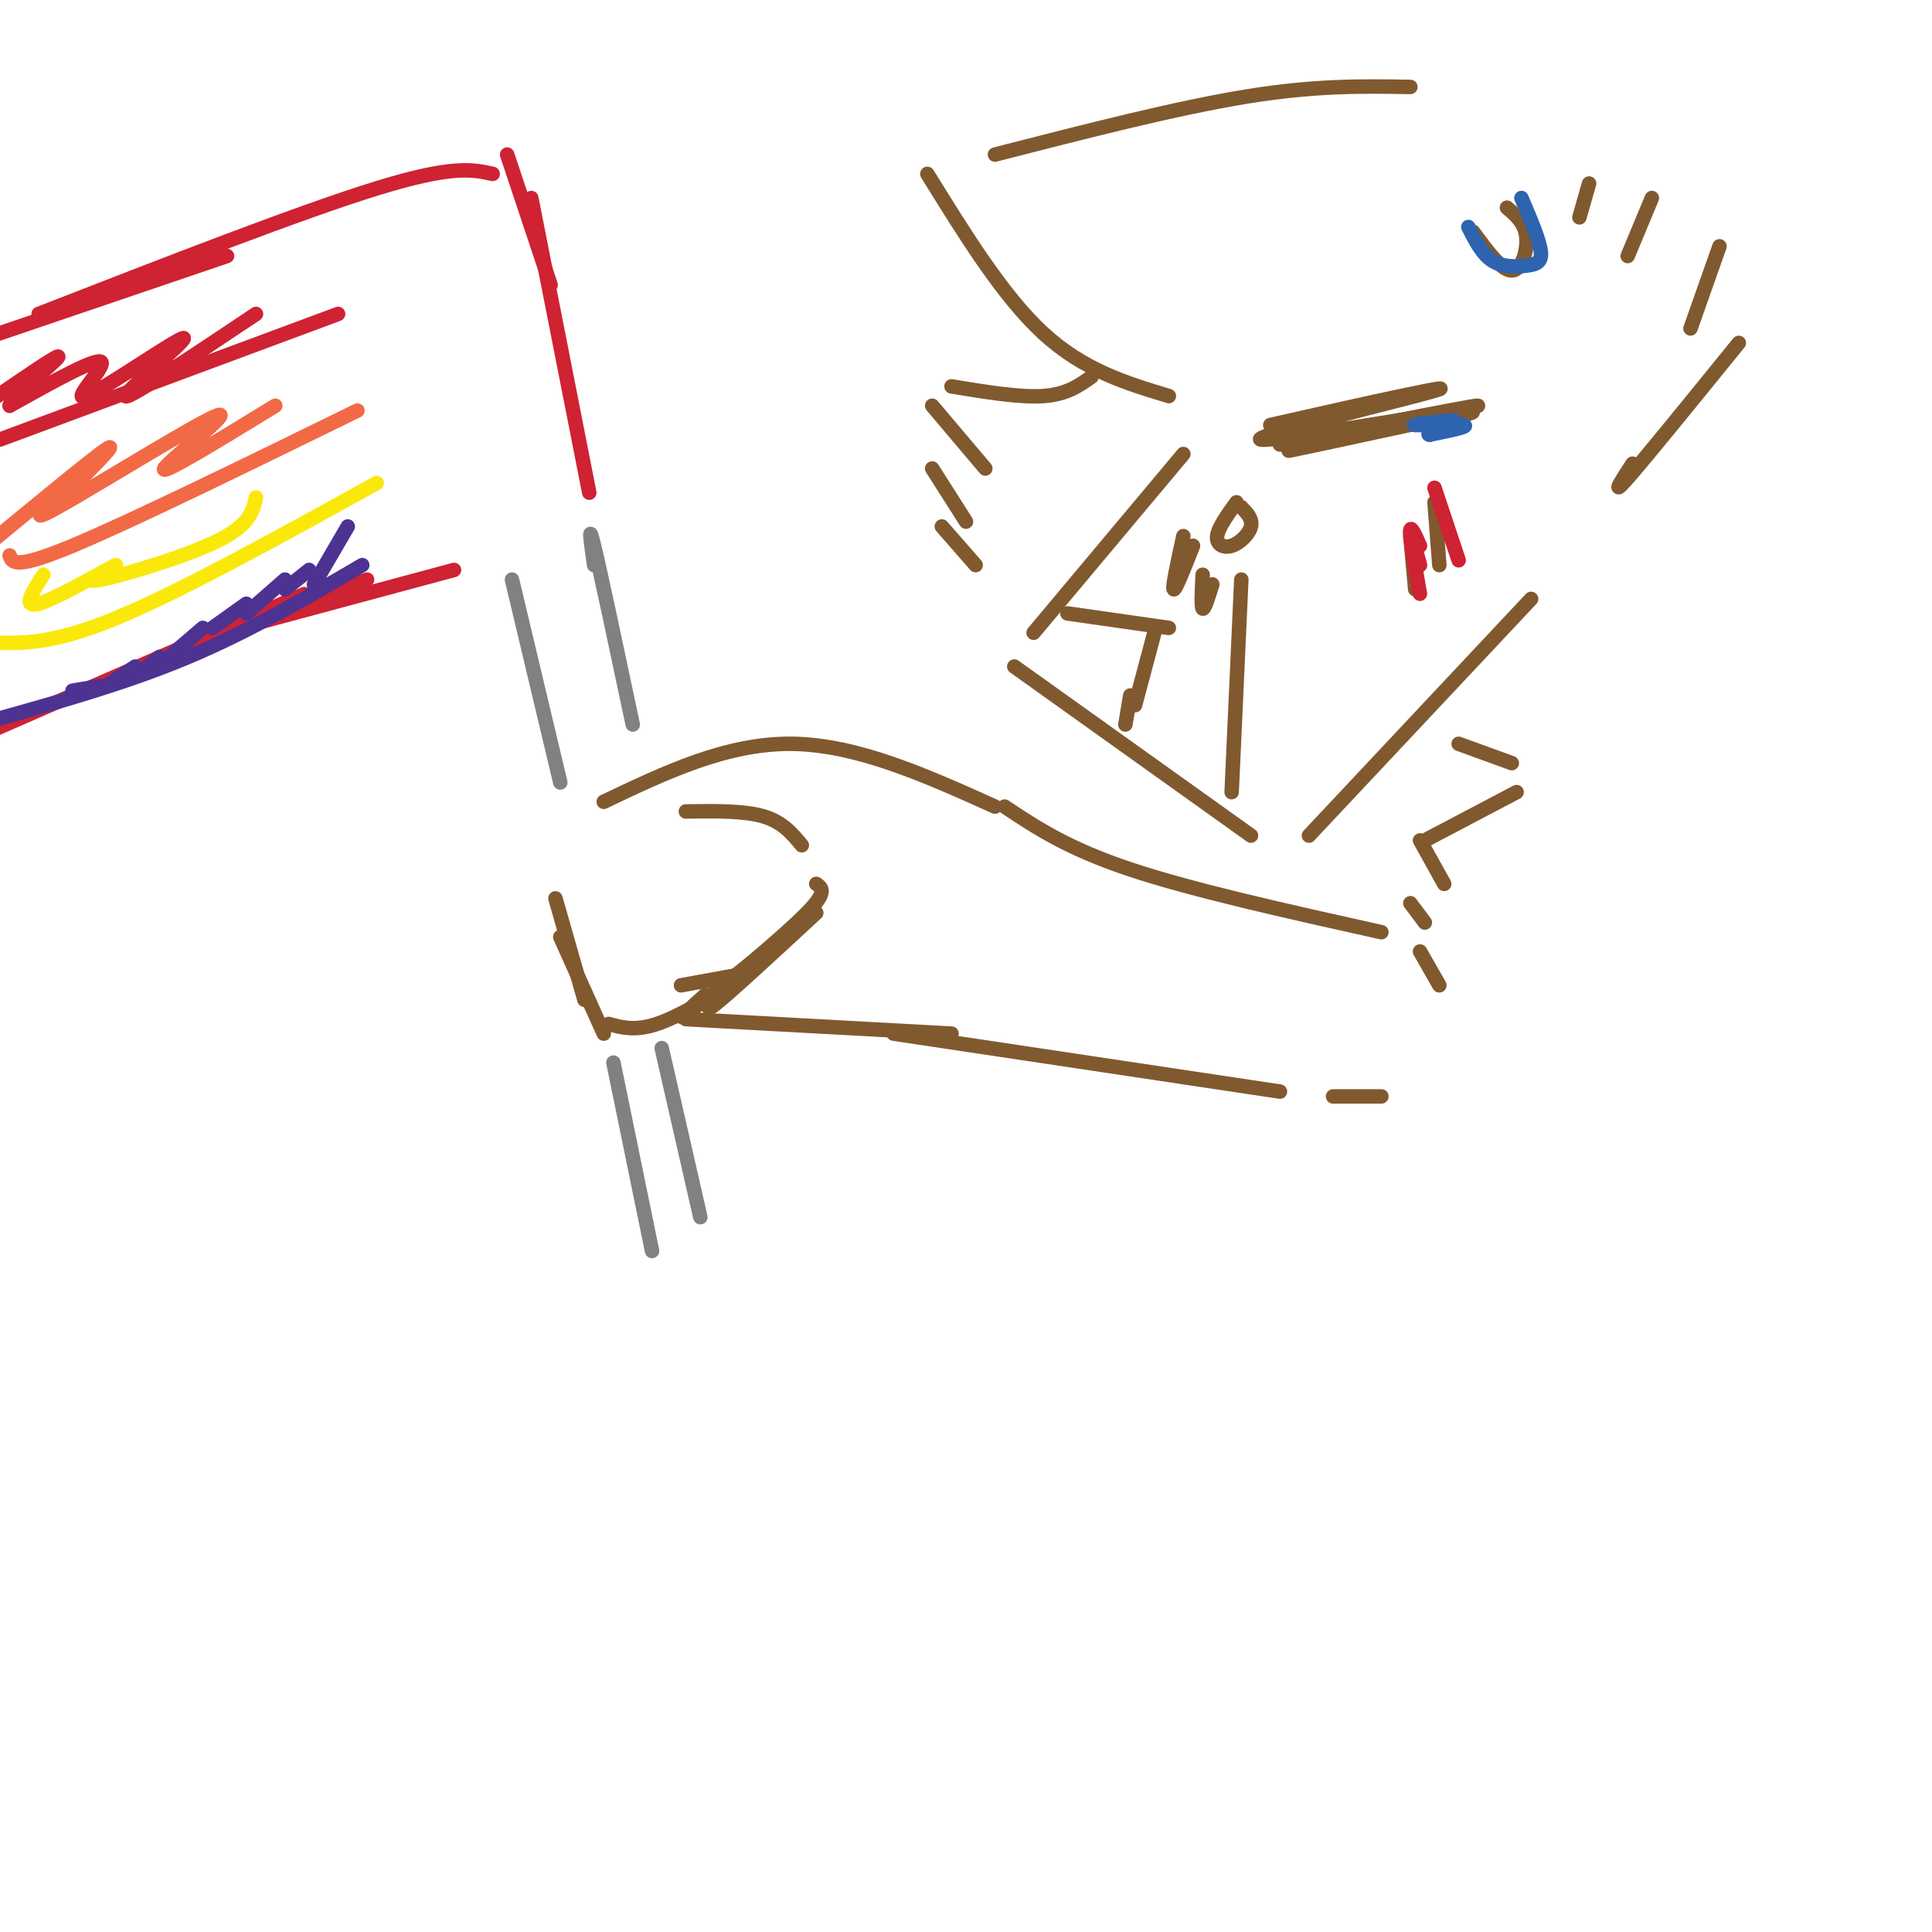 <svg viewBox='0 0 400 400' version='1.1' xmlns='http://www.w3.org/2000/svg' xmlns:xlink='http://www.w3.org/1999/xlink'><g fill='none' stroke='rgb(129,89,47)' stroke-width='3' stroke-linecap='round' stroke-linejoin='round'><path d='M245,94c0.000,0.000 -31.000,37.000 -31,37'/><path d='M210,138c0.000,0.000 49.000,35.000 49,35'/><path d='M271,173c0.000,0.000 46.000,-49.000 46,-49'/><path d='M338,96c-2.333,3.583 -4.667,7.167 -1,3c3.667,-4.167 13.333,-16.083 23,-28'/><path d='M350,68c0.000,0.000 6.000,-17.000 6,-17'/><path d='M337,53c0.000,0.000 5.000,-12.000 5,-12'/><path d='M327,45c0.000,0.000 2.000,-7.000 2,-7'/><path d='M292,18c-9.833,-0.167 -19.667,-0.333 -34,2c-14.333,2.333 -33.167,7.167 -52,12'/><path d='M192,36c7.833,12.667 15.667,25.333 24,33c8.333,7.667 17.167,10.333 26,13'/><path d='M226,78c-2.583,1.833 -5.167,3.667 -10,4c-4.833,0.333 -11.917,-0.833 -19,-2'/><path d='M193,84c0.000,0.000 11.000,13.000 11,13'/><path d='M193,97c0.000,0.000 7.000,11.000 7,11'/><path d='M195,109c0.000,0.000 7.000,8.000 7,8'/><path d='M263,88c9.774,-2.214 19.547,-4.427 27,-6c7.453,-1.573 12.585,-2.504 3,0c-9.585,2.504 -33.888,8.443 -32,9c1.888,0.557 29.968,-4.270 35,-5c5.032,-0.730 -12.984,2.635 -31,6'/><path d='M265,92c7.131,-1.500 40.458,-8.250 41,-8c0.542,0.250 -31.702,7.500 -38,9c-6.298,1.500 13.351,-2.750 33,-7'/><path d='M301,86c5.833,-1.167 3.917,-0.583 2,0'/><path d='M221,127c0.000,0.000 21.000,3.000 21,3'/><path d='M239,131c0.000,0.000 -4.000,15.000 -4,15'/><path d='M234,144c0.000,0.000 -1.000,6.000 -1,6'/><path d='M255,164c0.000,0.000 2.000,-44.000 2,-44'/><path d='M245,111c-1.167,5.333 -2.333,10.667 -2,11c0.333,0.333 2.167,-4.333 4,-9'/><path d='M256,104c-1.899,2.637 -3.798,5.274 -4,7c-0.202,1.726 1.292,2.542 3,2c1.708,-0.542 3.631,-2.440 4,-4c0.369,-1.560 -0.815,-2.780 -2,-4'/><path d='M249,119c-0.167,3.333 -0.333,6.667 0,7c0.333,0.333 1.167,-2.333 2,-5'/><path d='M292,111c0.000,0.000 1.000,11.000 1,11'/><path d='M297,104c0.000,0.000 1.000,13.000 1,13'/><path d='M305,48c2.956,4.022 5.911,8.044 8,8c2.089,-0.044 3.311,-4.156 3,-7c-0.311,-2.844 -2.156,-4.422 -4,-6'/></g>
<g fill='none' stroke='rgb(45,99,175)' stroke-width='3' stroke-linecap='round' stroke-linejoin='round'><path d='M301,87c-4.644,0.467 -9.289,0.933 -8,1c1.289,0.067 8.511,-0.267 10,0c1.489,0.267 -2.756,1.133 -7,2'/><path d='M296,90c-0.833,0.000 0.583,-1.000 2,-2'/></g>
<g fill='none' stroke='rgb(207,34,51)' stroke-width='3' stroke-linecap='round' stroke-linejoin='round'><path d='M294,113c-1.143,-2.595 -2.286,-5.190 -2,-2c0.286,3.190 2.000,12.167 2,12c0.000,-0.167 -1.714,-9.476 -2,-12c-0.286,-2.524 0.857,1.738 2,6'/><path d='M297,101c0.000,0.000 5.000,15.000 5,15'/></g>
<g fill='none' stroke='rgb(45,99,175)' stroke-width='3' stroke-linecap='round' stroke-linejoin='round'><path d='M304,47c1.435,2.821 2.869,5.643 5,7c2.131,1.357 4.958,1.250 7,1c2.042,-0.250 3.298,-0.643 3,-3c-0.298,-2.357 -2.149,-6.679 -4,-11'/></g>
<g fill='none' stroke='rgb(129,89,47)' stroke-width='3' stroke-linecap='round' stroke-linejoin='round'><path d='M302,154c0.000,0.000 11.000,4.000 11,4'/><path d='M314,164c0.000,0.000 -19.000,10.000 -19,10'/><path d='M294,174c0.000,0.000 5.000,9.000 5,9'/><path d='M292,187c0.000,0.000 3.000,4.000 3,4'/><path d='M294,197c0.000,0.000 4.000,7.000 4,7'/><path d='M286,193c-19.500,-4.333 -39.000,-8.667 -52,-13c-13.000,-4.333 -19.500,-8.667 -26,-13'/><path d='M206,167c-14.250,-6.417 -28.500,-12.833 -42,-13c-13.500,-0.167 -26.250,5.917 -39,12'/><path d='M142,168c6.000,-0.083 12.000,-0.167 16,1c4.000,1.167 6.000,3.583 8,6'/><path d='M169,183c1.083,0.750 2.167,1.500 -1,5c-3.167,3.500 -10.583,9.750 -18,16'/><path d='M152,202c0.000,0.000 -11.000,2.000 -11,2'/><path d='M142,211c0.000,0.000 55.000,3.000 55,3'/><path d='M185,214c0.000,0.000 80.000,12.000 80,12'/><path d='M276,227c0.000,0.000 10.000,0.000 10,0'/><path d='M169,189c-9.000,8.333 -18.000,16.667 -21,19c-3.000,2.333 0.000,-1.333 3,-5'/><path d='M161,195c-8.250,6.583 -16.500,13.167 -19,15c-2.500,1.833 0.750,-1.083 4,-4'/><path d='M153,203c-6.250,3.750 -12.500,7.500 -17,9c-4.500,1.500 -7.250,0.750 -10,0'/><path d='M125,214c0.000,0.000 -9.000,-20.000 -9,-20'/><path d='M121,207c0.000,0.000 -6.000,-21.000 -6,-21'/></g>
<g fill='none' stroke='rgb(128,130,130)' stroke-width='3' stroke-linecap='round' stroke-linejoin='round'><path d='M127,220c0.000,0.000 8.000,39.000 8,39'/><path d='M137,217c0.000,0.000 8.000,35.000 8,35'/><path d='M116,162c0.000,0.000 -10.000,-42.000 -10,-42'/><path d='M123,117c-0.667,-4.750 -1.333,-9.500 0,-4c1.333,5.500 4.667,21.250 8,37'/></g>
<g fill='none' stroke='rgb(207,34,51)' stroke-width='3' stroke-linecap='round' stroke-linejoin='round'><path d='M122,102c0.000,0.000 -12.000,-61.000 -12,-61'/><path d='M114,59c0.000,0.000 -9.000,-27.000 -9,-27'/><path d='M102,36c-4.167,-0.917 -8.333,-1.833 -24,3c-15.667,4.833 -42.833,15.417 -70,26'/><path d='M47,53c0.000,0.000 -50.000,17.000 -50,17'/><path d='M94,118c0.000,0.000 -52.000,14.000 -52,14'/><path d='M76,120c0.000,0.000 -46.000,18.000 -46,18'/><path d='M63,123c0.000,0.000 -71.000,31.000 -71,31'/><path d='M70,65c0.000,0.000 -70.000,26.000 -70,26'/></g>
<g fill='none' stroke='rgb(242,105,70)' stroke-width='3' stroke-linecap='round' stroke-linejoin='round'><path d='M74,85c-23.500,11.500 -47.000,23.000 -59,28c-12.000,5.000 -12.500,3.500 -13,2'/></g>
<g fill='none' stroke='rgb(250,232,11)' stroke-width='3' stroke-linecap='round' stroke-linejoin='round'><path d='M78,100c-20.333,11.250 -40.667,22.500 -54,28c-13.333,5.500 -19.667,5.250 -26,5'/></g>
<g fill='none' stroke='rgb(77,50,146)' stroke-width='3' stroke-linecap='round' stroke-linejoin='round'><path d='M75,117c-11.667,6.833 -23.333,13.667 -36,19c-12.667,5.333 -26.333,9.167 -40,13'/><path d='M72,109c0.000,0.000 -7.000,12.000 -7,12'/><path d='M64,118c0.000,0.000 -5.000,4.000 -5,4'/><path d='M59,120c0.000,0.000 -8.000,7.000 -8,7'/><path d='M51,125c0.000,0.000 -7.000,5.000 -7,5'/><path d='M42,130c0.000,0.000 -7.000,6.000 -7,6'/><path d='M33,136c0.000,0.000 -5.000,4.000 -5,4'/><path d='M28,138c0.000,0.000 -6.000,4.000 -6,4'/><path d='M21,142c0.000,0.000 -6.000,1.000 -6,1'/></g>
<g fill='none' stroke='rgb(250,232,11)' stroke-width='3' stroke-linecap='round' stroke-linejoin='round'><path d='M53,103c-0.644,2.844 -1.289,5.689 -8,9c-6.711,3.311 -19.489,7.089 -24,8c-4.511,0.911 -0.756,-1.044 3,-3'/><path d='M24,117c-3.133,1.578 -12.467,7.022 -16,8c-3.533,0.978 -1.267,-2.511 1,-6'/></g>
<g fill='none' stroke='rgb(242,105,70)' stroke-width='3' stroke-linecap='round' stroke-linejoin='round'><path d='M57,84c-11.970,7.333 -23.940,14.667 -23,13c0.940,-1.667 14.792,-12.333 11,-11c-3.792,1.333 -25.226,14.667 -33,19c-7.774,4.333 -1.887,-0.333 4,-5'/><path d='M16,100c3.111,-3.267 8.889,-8.933 6,-7c-2.889,1.933 -14.444,11.467 -26,21'/></g>
<g fill='none' stroke='rgb(207,34,51)' stroke-width='3' stroke-linecap='round' stroke-linejoin='round'><path d='M53,65c-13.431,8.978 -26.861,17.955 -27,17c-0.139,-0.955 13.014,-11.844 12,-12c-1.014,-0.156 -16.196,10.419 -20,12c-3.804,1.581 3.770,-5.834 3,-7c-0.770,-1.166 -9.885,3.917 -19,9'/><path d='M2,84c-0.111,-1.222 9.111,-8.778 10,-10c0.889,-1.222 -6.556,3.889 -14,9'/><path d='M2,82c0.000,0.000 0.100,0.100 0.1,0.1'/></g>
</svg>